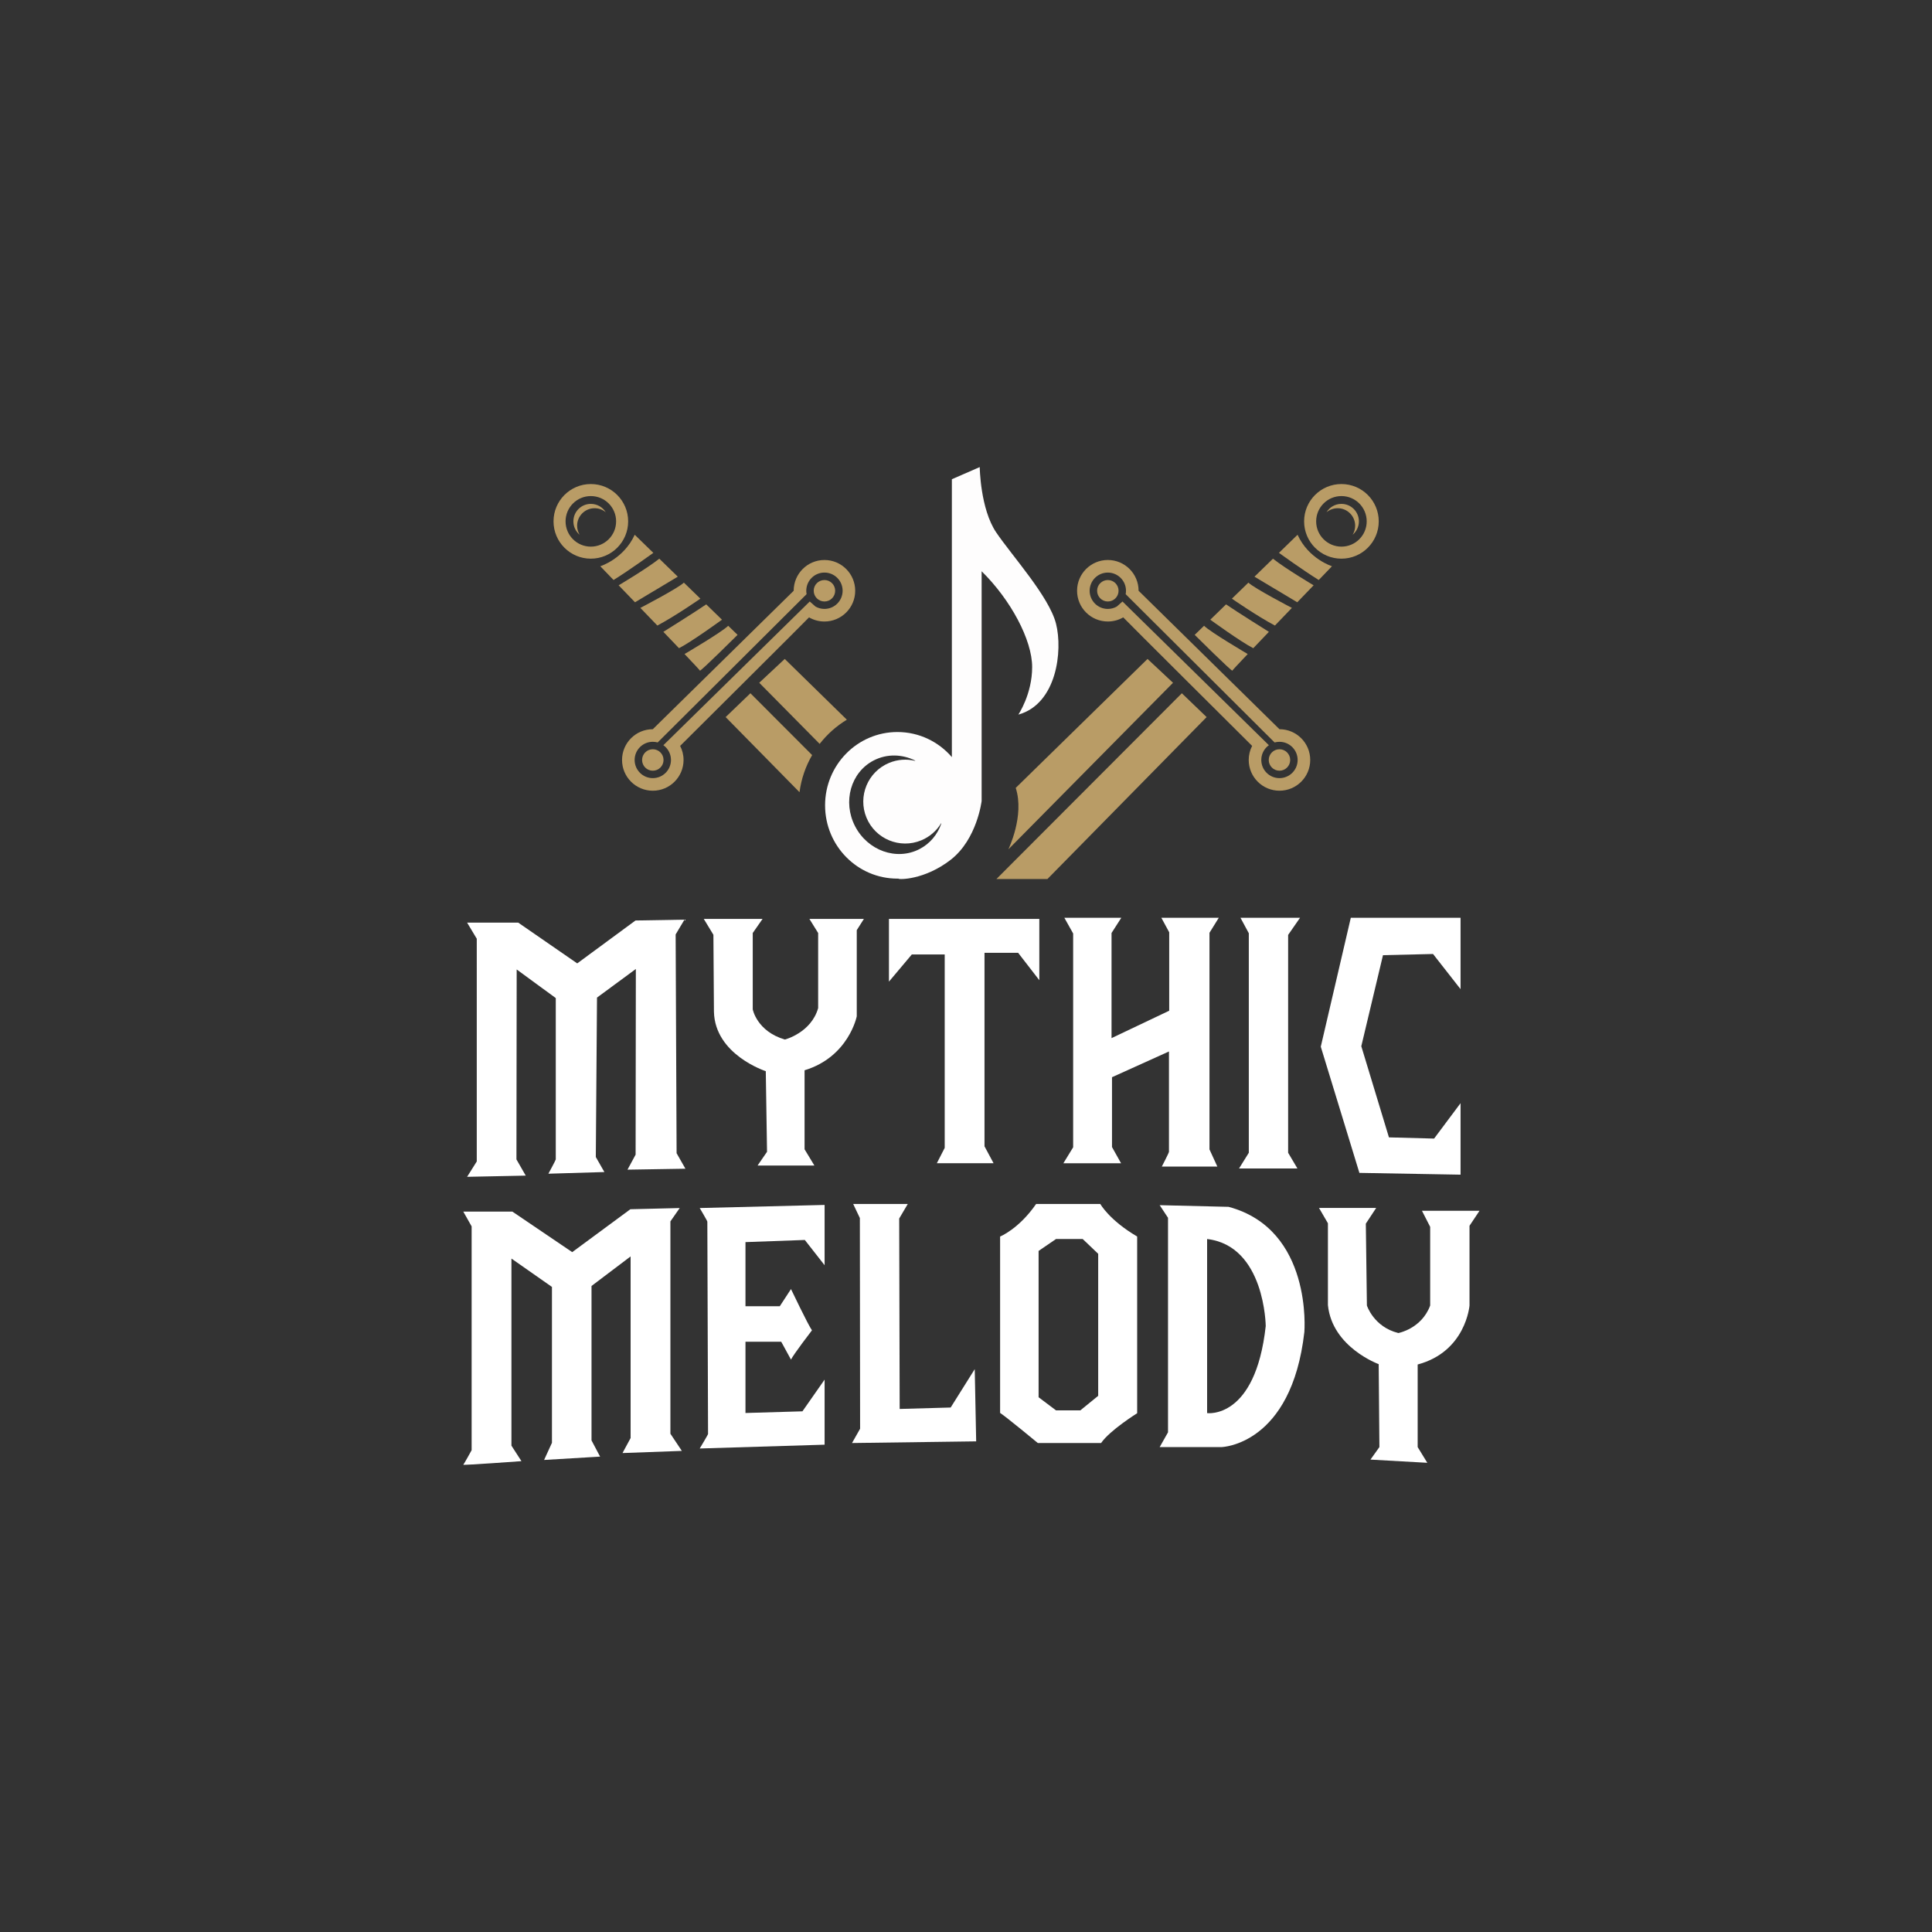 <svg xml:space="preserve" style="enable-background:new 0 0 2013.62 2013.62;" viewBox="0 0 2013.62 2013.62" y="0px" x="0px" xmlns:xlink="http://www.w3.org/1999/xlink" xmlns="http://www.w3.org/2000/svg" id="Layer_1" version="1.1">
<rect x="0" y="0" width="2013.62" height="2013.62" fill="#333333" stroke="none"/>
<style type="text/css">
	.st0{fill:none;}
	.st1{fill:#FEFDFD;}
	.st2{fill:#B99C66;}
	.st3{fill:#FFFFFF;}
</style>
<rect height="2013.62" width="2013.62" class="st0"></rect>
<path d="M1100.63,650.02c-7.22-28.32-45.72-70.56-62.36-95.14c-16.64-24.6-17.15-68.06-17.15-68.06l-29.04,12.66v289.62
	c-13.82-16.03-34.12-26.15-56.77-26.15c-41.63,0-75.37,34.2-75.37,76.38c0,42.2,33.74,76.4,75.37,76.4c0.33,0,0.67-0.02,1-0.04
	c0,0.02,0,0.02,0,0.04c0.12,1.16,27.45,1.55,54.76-19.8c27.31-21.36,32.03-61.1,32.03-61.1V595.38
	c30.32,29.81,52.66,71.54,52.66,99.86c0,28.32-14.39,49.55-14.39,49.55C1101.36,733.73,1107.83,678.34,1100.63,650.02z
	 M958.32,884.97c-23.89,12.33-53.96,1.65-67.13-23.85c-13.18-25.52-4.48-56.22,19.43-68.55c13.82-7.14,29.69-6.59,43.18,0.1
	c0.2,0.08,0.08,0.37-0.12,0.31c-8.67-2.08-18.07-1.57-26.96,2.12c-22.3,9.24-32.88,34.81-23.64,57.11
	c9.24,22.28,34.81,32.86,57.11,23.62c8.91-3.7,15.95-9.99,20.61-17.66c0.1-0.18,0.37-0.06,0.31,0.16
	C977.22,869.59,969.39,879.25,958.32,884.97z" class="st1"></path>
<g>
	<path d="M1398.11,504.49c-21.49,0-38.9,17.42-38.9,38.9c0,21.47,17.4,38.88,38.9,38.88c21.47,0,38.88-17.4,38.88-38.88
		C1436.99,521.91,1419.58,504.49,1398.11,504.49z M1398.11,569.73c-14.55,0-26.35-11.8-26.35-26.35c0-14.55,11.8-26.35,26.35-26.35
		c14.55,0,26.33,11.8,26.33,26.35C1424.44,557.93,1412.66,569.73,1398.11,569.73z" class="st2"></path>
	<path d="M1416.3,543.38c0,5.6-2.54,10.62-6.53,13.96c1.67-2.75,2.64-5.98,2.64-9.44c0-10.05-8.16-18.21-18.21-18.21
		c-4.44,0-8.51,1.59-11.66,4.21c3.21-5.25,8.97-8.73,15.55-8.73C1408.16,525.17,1416.3,533.31,1416.3,543.38z" class="st2"></path>
	<g>
		<g>
			<g>
				<path d="M1254.93,652.2c6.41,6.51,45.5,29.46,45.5,29.46c-9.58,10.09-15.95,16.91-16.01,17.28
					c-0.26,1.49-39.25-37.26-39.25-37.26L1254.93,652.2z" class="st2"></path>
			</g>
			<g>
				<path d="M1322.5,658.54c-5.78,6.04-11.31,11.82-16.28,17.03c-12.6-6.29-44.8-29.69-44.8-29.69l16.42-15.97
					C1289.01,637.59,1322.5,658.54,1322.5,658.54z" class="st2"></path>
			</g>
			<g>
				<path d="M1346.47,633.58c-5.84,6.04-11.82,12.27-17.68,18.39h-0.02c-18.6-9.83-44.83-28.02-44.83-28.02l17.19-16.71
					c6.25,6.02,45.33,26.33,45.33,26.33L1346.47,633.58z" class="st2"></path>
			</g>
			<g>
				<path d="M1369.12,610.02c-5.11,5.29-10.91,11.33-17.05,17.7l-44.6-26.68l19.27-18.74
					c13.9,10.93,42.36,27.71,42.36,27.71L1369.12,610.02z" class="st2"></path>
			</g>
			<g>
				<path d="M1388.26,590.16c0,0-5.45,5.62-13.82,14.34c-16.11-9.95-41.47-28.28-41.47-28.28l19.41-18.88
					C1363.91,582.65,1388.26,590.16,1388.26,590.16z" class="st2"></path>
			</g>
			<g>
				<circle r="11.18" cy="792.08" cx="1333.52" class="st2"></circle>
			</g>
			<g>
				<g>
					<path d="M1154.63,604.54c-6.15,0-11.17,4.99-11.17,11.17s5.01,11.19,11.17,11.19c6.17,0,11.19-5.01,11.19-11.19
						S1160.8,604.54,1154.63,604.54z" class="st2"></path>
					<path d="M1333.51,760.02l-146.83-144.32c0-17.7-14.34-32.05-32.05-32.05c-17.7,0-32.05,14.35-32.05,32.05
						c0,17.72,14.35,32.05,32.05,32.05c5.86,0,11.35-1.57,16.07-4.31c0,0.02,0,0.02,0,0.02c-0.24,0.16,134.33,133.95,134.33,133.95
						c-2.28,4.39-3.56,9.38-3.56,14.65c0,17.72,14.35,32.05,32.05,32.05c17.72,0,32.05-14.34,32.05-32.05
						C1365.57,774.38,1351.23,760.02,1333.51,760.02z M1333.51,811.01c-10.46,0-18.94-8.48-18.94-18.94c0-5.78,2.6-10.97,6.69-14.43
						l1.24-0.94l-0.02-0.02l-9.44-9.26l-133.72-131.28l-9.4-9.24l-0.06,0.06l-5.88,5.21c-2.75,1.57-5.96,2.48-9.36,2.48
						c-10.46,0-18.94-8.48-18.94-18.94c0-10.44,8.48-18.94,18.94-18.94s18.94,8.49,18.94,18.94c0,1.22-0.12,2.4-0.33,3.56
						l10.32,10.28l134.84,134.27l10.07,10.01l0.02,0.02l0.18-0.08c1.55-0.41,3.19-0.63,4.86-0.63c10.46,0,18.94,8.49,18.94,18.94
						C1352.45,802.54,1343.97,811.01,1333.51,811.01z" class="st2"></path>
				</g>
			</g>
			<g>
				<path d="M1196,686.78l26.58,24.84l-171.64,173.63c0,0,17.14-35.02,7.7-64.08L1196,686.78z" class="st2"></path>
			</g>
			<g>
				<polygon points="1231.77,722.55 1257.6,747.39 1091.68,916.16 1038.52,916.16" class="st2"></polygon>
			</g>
		</g>
	</g>
</g>
<g>
	<g>
		<g>
			<g>
				<path d="M615.79,504.49c-21.47,0-38.88,17.42-38.88,38.9c0,21.47,17.4,38.88,38.88,38.88
					c21.49,0,38.9-17.4,38.9-38.88C654.68,521.91,637.28,504.49,615.79,504.49z M615.79,569.73c-14.55,0-26.33-11.8-26.33-26.35
					c0-14.55,11.78-26.35,26.33-26.35c14.55,0,26.35,11.8,26.35,26.35C642.14,557.93,630.34,569.73,615.79,569.73z" class="st2"></path>
			</g>
		</g>
		<g>
			<path d="M597.61,543.38c0,5.6,2.54,10.62,6.53,13.96c-1.67-2.75-2.64-5.98-2.64-9.44c0-10.05,8.16-18.21,18.21-18.21
				c4.44,0,8.51,1.59,11.66,4.21c-3.21-5.25-8.97-8.73-15.55-8.73C605.75,525.17,597.61,533.31,597.61,543.38z" class="st2"></path>
		</g>
		<g>
			<g>
				<g>
					<path d="M758.97,652.2c-6.41,6.51-45.5,29.46-45.5,29.46c9.58,10.09,15.95,16.91,16.01,17.28
						c0.26,1.49,39.25-37.26,39.25-37.26L758.97,652.2z" class="st2"></path>
				</g>
				<g>
					<path d="M691.4,658.54c5.78,6.04,11.31,11.82,16.28,17.03c12.6-6.29,44.8-29.69,44.8-29.69l-16.42-15.97
						C724.89,637.59,691.4,658.54,691.4,658.54z" class="st2"></path>
				</g>
				<g>
					<path d="M667.43,633.58c5.84,6.04,11.82,12.27,17.68,18.39h0.02c18.6-9.83,44.83-28.02,44.83-28.02l-17.19-16.71
						c-6.25,6.02-45.33,26.33-45.33,26.33L667.43,633.58z" class="st2"></path>
				</g>
				<g>
					<path d="M644.78,610.02c5.11,5.29,10.91,11.33,17.05,17.7l44.6-26.68l-19.27-18.74
						c-13.9,10.93-42.36,27.71-42.36,27.71L644.78,610.02z" class="st2"></path>
				</g>
				<g>
					<path d="M625.65,590.16c0,0,5.45,5.62,13.82,14.34c16.11-9.95,41.47-28.28,41.47-28.28l-19.41-18.88
						C649.99,582.65,625.65,590.16,625.65,590.16z" class="st2"></path>
				</g>
				<g>
					<circle r="11.18" cy="792.08" cx="680.39" class="st2"></circle>
				</g>
				<g>
					<g>
						<path d="M859.28,604.54c6.15,0,11.17,4.99,11.17,11.17s-5.01,11.19-11.17,11.19c-6.17,0-11.19-5.01-11.19-11.19
							S853.1,604.54,859.28,604.54z" class="st2"></path>
						<path d="M859.27,583.66c-17.72,0-32.05,14.35-32.05,32.05L680.38,760.02c-17.72,0-32.05,14.35-32.05,32.05
							c0,17.72,14.34,32.05,32.05,32.05c17.7,0,32.05-14.34,32.05-32.05c0-5.27-1.28-10.26-3.56-14.65
							c0,0,134.56-133.8,134.33-133.95c0,0,0,0,0-0.02c4.72,2.73,10.21,4.31,16.07,4.31c17.7,0,32.05-14.34,32.05-32.05
							C891.32,598.01,876.97,583.66,859.27,583.66z M859.27,634.64c-3.4,0-6.61-0.9-9.36-2.48l-5.88-5.21l-0.06-0.06l-9.4,9.24
							L700.85,767.42l-9.44,9.26l-0.02,0.02l1.24,0.94c4.09,3.46,6.69,8.65,6.69,14.43c0,10.46-8.48,18.94-18.94,18.94
							s-18.94-8.48-18.94-18.94c0-10.44,8.48-18.94,18.94-18.94c1.67,0,3.3,0.22,4.86,0.63l0.18,0.08l0.02-0.02l10.07-10.01
							l134.84-134.27l10.32-10.28c-0.22-1.16-0.33-2.34-0.33-3.56c0-10.44,8.48-18.94,18.94-18.94c10.46,0,18.94,8.49,18.94,18.94
							C878.21,626.17,869.73,634.64,859.27,634.64z" class="st2"></path>
					</g>
				</g>
				<g>
					<path d="M882.63,750.11c-10.91,6.59-20.53,15.16-28.34,25.21l-62.97-63.71l26.57-24.84L882.63,750.11z" class="st2"></path>
				</g>
				<g>
					<path d="M846.45,786.98c-6.76,11.64-11.33,24.74-13.16,38.7l-76.99-78.3l25.82-24.84L846.45,786.98z" class="st2"></path>
				</g>
			</g>
		</g>
	</g>
</g>
<path d="M486.85,1226.53l0.28-0.45l9.78-15.57V978.39l-10.06-16.77h53.28l61.48,42.47l60.73-44.71l51.04-0.87
	l-9.19,15.4l0.99,228.02l9.19,16.15l-60.36,0.99l8.45-15.65l0.25-193.5l-40.49,29.81l-1.24,166.17l8.94,15.65l-58.37,1.74
	c0,0,7.7-14.16,7.7-14.9c0-0.75,0-168.16,0-168.16l-40.74-29.81l-0.25,197.97l9.69,16.89L486.85,1226.53z" class="st3"></path>
<path d="M733.5,957.71h61.29l-10.25,14.72v79.55c0,0,4.28,22.91,33.53,31.48c0,0,27.39-7.08,34.65-32.79v-78.24
	l-9.13-14.72h56.82l-7.45,11.74v89.79c0,0-8.38,42.29-54.4,56.26v82.34l10.25,16.95h-59.24l9.87-14.34l-1.3-84.02
	c0,0-53.09-17.14-54.03-62.04l-0.56-80.11L733.5,957.71z" class="st3"></path>
<polygon points="926.5,957.71 926.5,1023.1 950.34,994.78 984.62,994.78 984.62,1196.35 976.42,1212.37 
	1035.54,1212.37 1026.1,1194.74 1026.1,993.05 1061.13,993.05 1083.23,1021.61 1083.23,957.71" class="st3"></polygon>
<path d="M1109.31,956.53h59.37l-10.18,15.9v109.54l60.11-28.56v-81.72l-8.2-15.15h59.86l-9.69,15.65v225.79l8.2,17.88
	h-57.88c0,0,7.45-14.41,7.45-15.4c0-0.99,0-104.57,0-104.57l-59.37,26.83v72.78l9.44,16.89h-60.11l10.18-16.64V972.93
	L1109.31,956.53z" class="st3"></path>
<polygon points="1292.87,956.53 1354.97,956.53 1342.55,974.42 1342.55,1201.45 1352.24,1217.84 1291.38,1217.84 
	1301.57,1201.45 1301.57,972.68" class="st3"></polygon>
<polygon points="1522.26,1030.93 1522.26,956.53 1407.88,956.53 1376.58,1090.91 1416.82,1222.43 1522.26,1224.3 
	1522.26,1149.78 1494.69,1186.67 1447.62,1185.42 1418.81,1090.41 1441.41,995.53 1493.57,994.29" class="st3"></polygon>
<path d="M482.87,1262.8h51.17l62.35,42.23l60.61-44.71l51.42-1.24l-9.69,13.91v221.32l11.92,17.88l-61.85,2.24
	l8.45-15.65V1309.5l-40.74,30.8v160.96l8.94,16.89l-58.37,3.48l8.2-17.88v-162.45l-42.23-29.56v194.99l10.43,16.15
	c0,0-61.35,4.47-60.61,3.73c0.75-0.75,8.69-15.15,8.69-15.15V1278.2L482.87,1262.8z" class="st3"></path>
<path d="M729.28,1259.07l130.16-3.23v62.84l-20.62-26.33l-61.85,2.24v66.82h35.77l11.67-17.88c0,0,18.13,38,21.86,42.97
	c0,0-19.62,25.58-21.86,30.55l-10.18-18.63h-37.26v74.27l59.37-1.74l23.1-33.04v67.81l-130.16,3.97c0,0,8.69-14.41,8.69-15.15
	c0-0.75-0.75-220.57-0.75-221.32C737.22,1272.49,729.28,1259.07,729.28,1259.07z" class="st3"></path>
<polygon points="889.24,1254.85 946.12,1254.85 937.18,1270 937.68,1468.47 990.83,1466.98 1015.92,1426.98 
	1017.41,1502.25 888,1503.99 896.44,1489.08 896.19,1269.5" class="st3"></polygon>
<path d="M1146.82,1254.86h-66.94c-18.13,26.19-37.52,33.9-37.52,33.9v183.86c6.15,3.91,39.31,31.36,39.31,31.36h65.95
	c8.95-13.16,37.58-31.05,37.58-31.05v-184.18C1156,1271.61,1146.82,1254.86,1146.82,1254.86z M1144.58,1454.8l-18.62,15.16h-25.33
	l-18.15-13.67v-152.52l18.15-12.41h27.81l16.14,15.4V1454.8z" class="st3"></path>
<path d="M1280.46,1257.82l-71.79-1.73l8.69,13.16v223.56l-8.69,15.4h64.58c0,0,72.8-1.87,86.21-119.97
	C1359.45,1388.24,1368.38,1281.3,1280.46,1257.82z M1258.1,1472.81v-181.44c60.35,7.08,61.1,90.71,61.1,90.71
	C1308.4,1479.89,1258.1,1472.81,1258.1,1472.81z" class="st3"></path>
<path d="M1374.72,1258.95h59.61l-10.8,16.39l1.12,85.32c0,0,7.08,22.36,32.79,28.69c0,0,24.22-4.47,33.16-28.69v-81.97
	l-8.57-16.77h59.99l-10.43,15.65v83.09c0,0-3.73,48.06-54.03,61.48v86.07l10.06,16.39l-59.24-3.35l9.31-13.04l-0.75-86.44
	c0,0-48.44-17.51-52.91-61.48v-85.32L1374.72,1258.95z" class="st3"></path>
</svg>
